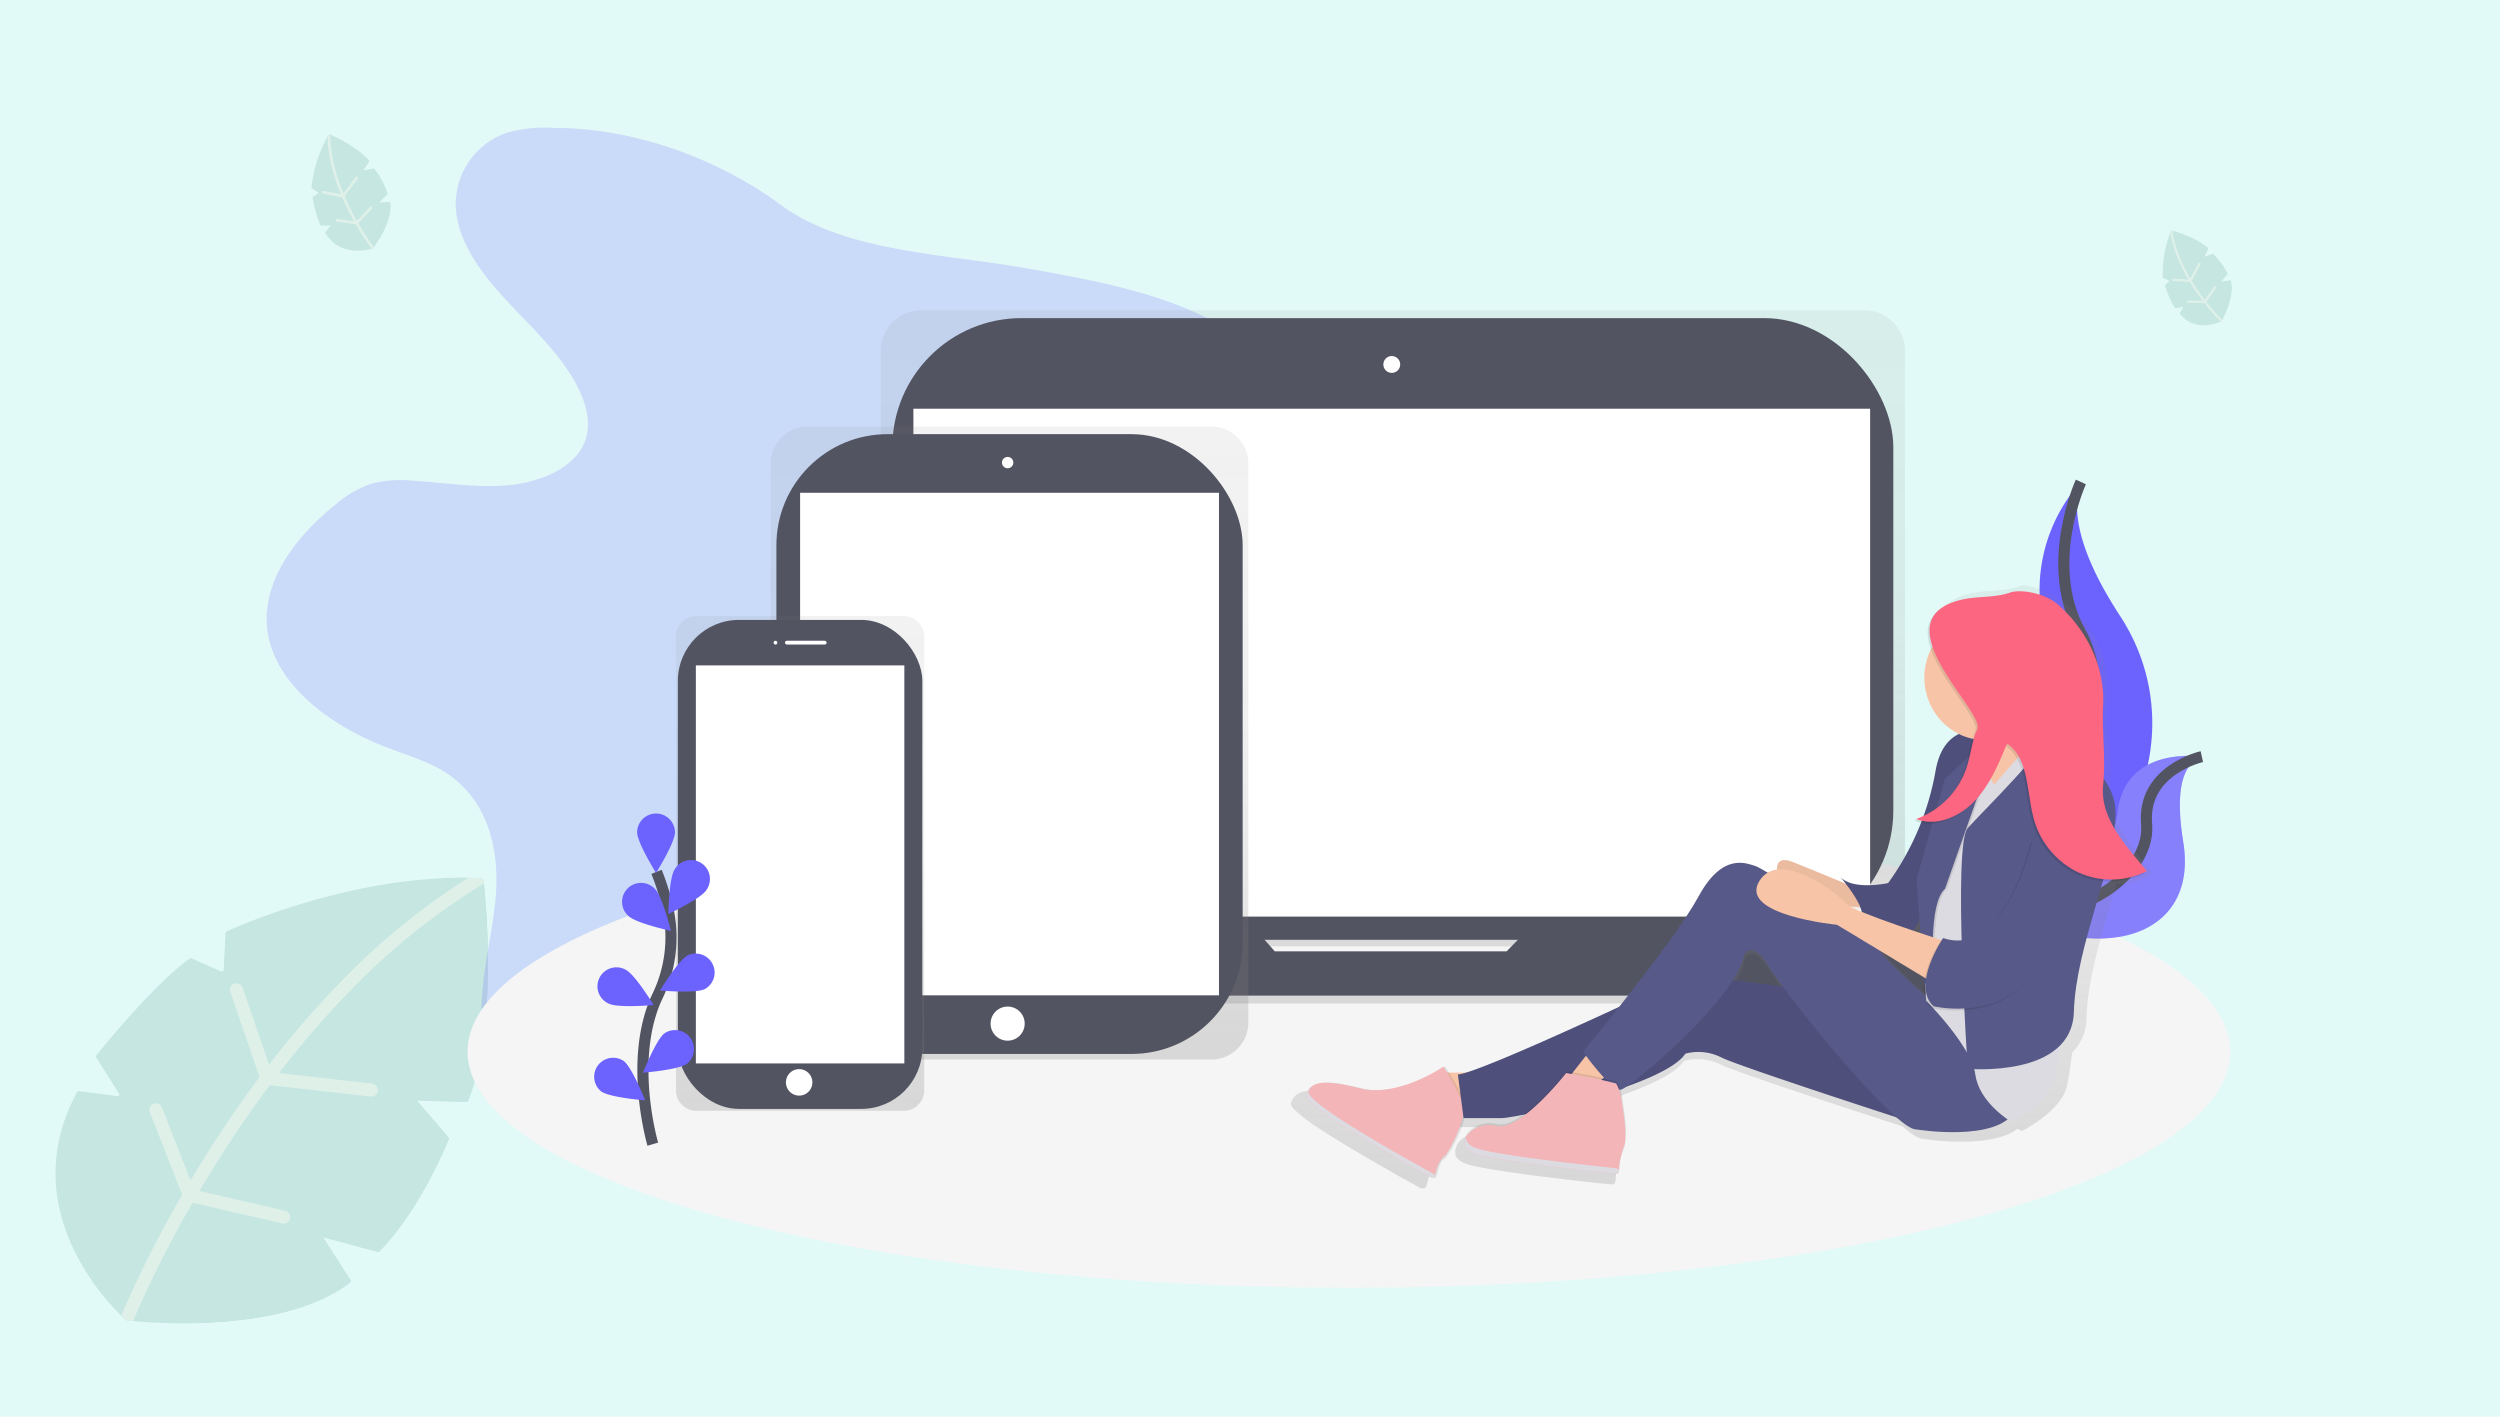 <?xml version="1.0" encoding="UTF-8"?> <svg xmlns="http://www.w3.org/2000/svg" xmlns:xlink="http://www.w3.org/1999/xlink" width="450" height="255" viewBox="0 0 450 255"><defs><linearGradient id="linear-gradient" x1="0.5" y1="1" x2="0.5" gradientUnits="objectBoundingBox"><stop offset="0" stop-color="gray" stop-opacity="0.251"></stop><stop offset="0.54" stop-color="gray" stop-opacity="0.122"></stop><stop offset="1" stop-color="gray" stop-opacity="0.102"></stop></linearGradient><linearGradient id="linear-gradient-3" x1="0.5" y1="1" x2="0.5" y2="0" xlink:href="#linear-gradient"></linearGradient><linearGradient id="linear-gradient-4" x1="0.5" y1="1" x2="0.5" y2="0" xlink:href="#linear-gradient"></linearGradient></defs><g id="Responsive_Web_Designs" data-name="Responsive Web Designs" transform="translate(-29 -2196)"><g id="Group_5025" data-name="Group 5025" transform="translate(-1571 17)"><rect id="Rectangle_699" data-name="Rectangle 699" width="450" height="255" transform="translate(1600 2179)" fill="#e2faf7"></rect><g id="Group_5024" data-name="Group 5024" transform="translate(523 1271)" opacity="0.508"><path id="Path_15748" data-name="Path 15748" d="M81.479,40.322l-8.924-.191,5.668,6.6a.311.311,0,0,1,.054.32c-.624,1.548-5.369,12.961-12.47,20.195a.315.315,0,0,1-.3.083l-9.855-2.583,4.941,7.681a.314.314,0,0,1-.07.417C49.137,81.681,26.9,80.293,21.461,79.8c-.787-.072-1.221-.124-1.221-.124s-.343-.3-.917-.858C15.381,74.96.571,58.512,11.384,38.59a.315.315,0,0,1,.314-.163c.955.113,4.914.588,6.907.912a.313.313,0,0,0,.315-.475l-4.087-6.547a.311.311,0,0,1,.021-.361C16.113,30.4,25.639,18.712,31.691,14.544a.312.312,0,0,1,.3-.027l5.337,2.364a.314.314,0,0,0,.44-.271L38.1,9.953a.312.312,0,0,1,.181-.269c2.053-.946,22.184-9.956,43.48-9.67q1.072.012,2.147.06A.7.7,0,0,1,84.569.7c.011.1.022.208.034.33.493,4.646,2.354,25.752-2.824,39.1a.315.315,0,0,1-.3.2Z" transform="translate(1079.496 1065.994)" fill="#a8d1cc"></path><g id="leaf_2_" data-name="leaf (2)" transform="translate(1079.5 1066)"><g id="Group_4129" data-name="Group 4129" transform="translate(19.319 0.001)"><path id="Path_15381" data-name="Path 15381" d="M160.86,409.523l4.9,7.883a.314.314,0,0,1-.072.413c-7.23,5.618-18.843,7.107-27.747,7.319,9.054.211,23.948-.606,32.588-7.317a.313.313,0,0,0,.07-.417l-4.941-7.68-4.481-.677a.313.313,0,0,0-.313.475Z" transform="translate(-129.329 -344.988)" fill="#a8d1cc"></path><path id="Path_15382" data-name="Path 15382" d="M360.577,256.745l5.224,6.078a.311.311,0,0,1,.053.32c-.6,1.487-5,12.066-11.631,19.308l3.7.97a.315.315,0,0,0,.3-.083c7.1-7.233,11.846-18.647,12.47-20.195a.311.311,0,0,0-.054-.32l-5.668-6.6h-4.162A.313.313,0,0,0,360.577,256.745Z" transform="translate(-311.745 -216.103)" fill="#a8d1cc"></path><path id="Path_15383" data-name="Path 15383" d="M458.279.693a.7.7,0,0,0-.663-.623c-1.876-.082-3.747-.086-5.6-.027.253.008.505.016.758.027a.7.7,0,0,1,.664.622c.427,3.876,2.533,25.843-2.831,39.528l4.585.1a.314.314,0,0,0,.3-.2c5.313-13.692,3.216-35.559,2.79-39.426Z" transform="translate(-393.033 -0.003)" fill="#a8d1cc"></path><path id="Path_15384" data-name="Path 15384" d="M128.092,37.082l-16.721-1.888A167.257,167.257,0,0,1,124.05,20.53a121.389,121.389,0,0,1,24.2-19.467c-.013-.122-.023-.232-.034-.33a.7.7,0,0,0-.663-.623q-1.074-.047-2.147-.06a125.391,125.391,0,0,0-23.062,18.861A169.524,169.524,0,0,0,109.577,33.67l-4.749-13.848a1.175,1.175,0,0,0-2.224.761l5.261,15.341q-3.78,5.046-7.374,10.526c-1.815,2.771-3.495,5.476-5.037,8.069L90.3,41.377a1.175,1.175,0,0,0-2.189.857L93.941,57.1a201.251,201.251,0,0,0-10.97,21.753c.574.562.917.858.917.858s.434.052,1.221.124a196.908,196.908,0,0,1,10.717-21.3l16.129,3.727a1.174,1.174,0,1,0,.53-2.288L97.064,56.412c1.644-2.787,3.452-5.714,5.422-8.718q3.521-5.371,7.232-10.322l18.11,2.044a1.175,1.175,0,1,0,.264-2.334Z" transform="translate(-82.971 -0.043)" fill="#dce5dc"></path></g></g><g id="leaf_2_2" data-name="leaf (2)" transform="translate(1459.761 969.457) rotate(-68)"><path id="Path_15379" data-name="Path 15379" d="M20.992,7.353l-1.628-.035,1.034,1.2a.057.057,0,0,1,.01.058,12.744,12.744,0,0,1-2.274,3.683.057.057,0,0,1-.056.015l-1.8-.471.9,1.4a.057.057,0,0,1-.013.076c-2.376,1.846-7.346,1.247-7.346,1.247S5.948,11.2,8.208,7.037a.057.057,0,0,1,.057-.03c.174.021.9.107,1.26.166a.057.057,0,0,0,.058-.087L8.837,5.893a.057.057,0,0,1,0-.066,21.331,21.331,0,0,1,3.071-3.176.057.057,0,0,1,.055,0l.973.431a.057.057,0,0,0,.08-.049l.059-1.214a.057.057,0,0,1,.033-.049A20.166,20.166,0,0,1,21.435.013a.127.127,0,0,1,.121.113c.078.7.46,4.694-.509,7.191a.057.057,0,0,1-.055.036Z" transform="translate(0 0)" fill="#e8f3e8"></path><path id="Path_15380" data-name="Path 15380" d="M21,7.36l-1.628-.035,1.034,1.2a.057.057,0,0,1,.01.058,12.75,12.75,0,0,1-2.274,3.683.057.057,0,0,1-.056.015l-1.8-.471.9,1.4a.057.057,0,0,1-.013.076C15.1,14.9,11.042,14.65,10.05,14.56c-.144-.013-.223-.023-.223-.023s-.063-.054-.167-.157c-.719-.7-3.42-3.7-1.448-7.337a.057.057,0,0,1,.057-.03c.174.021.9.107,1.26.166a.057.057,0,0,0,.058-.087L8.841,5.9a.057.057,0,0,1,0-.066,21.336,21.336,0,0,1,3.071-3.176.057.057,0,0,1,.055,0l.973.431a.057.057,0,0,0,.08-.049l.059-1.214a.057.057,0,0,1,.033-.049A20.461,20.461,0,0,1,21.048.008q.2,0,.392.011a.127.127,0,0,1,.121.114c0,.018,0,.038.006.06.09.847.429,4.7-.515,7.13A.057.057,0,0,1,21,7.36Z" transform="translate(-0.004 -0.007)" fill="#a8d1cc"></path><g id="Group_4129-2" data-name="Group 4129" transform="translate(9.656 0)"><path id="Path_15381-2" data-name="Path 15381" d="M142.118,409.131l.893,1.438a.057.057,0,0,1-.013.075,9.047,9.047,0,0,1-5.061,1.335c1.651.038,4.368-.111,5.944-1.334a.057.057,0,0,0,.013-.076l-.9-1.4-.817-.123A.057.057,0,0,0,142.118,409.131Z" transform="translate(-136.367 -397.361)" fill="#a8d1cc"></path><path id="Path_15382-2" data-name="Path 15382" d="M355.382,256.322l.953,1.109a.057.057,0,0,1,.01.058,13.124,13.124,0,0,1-2.121,3.522l.675.177a.057.057,0,0,0,.056-.015,12.744,12.744,0,0,0,2.274-3.683.057.057,0,0,0-.01-.058l-1.034-1.2h-.759A.057.057,0,0,0,355.382,256.322Z" transform="translate(-346.476 -248.91)" fill="#a8d1cc"></path><path id="Path_15383-2" data-name="Path 15383" d="M452,.129a.128.128,0,0,0-.121-.114c-.342-.015-.683-.016-1.022,0l.138,0a.127.127,0,0,1,.121.113c.078.707.462,4.713-.516,7.209l.836.018a.057.057,0,0,0,.055-.036c.969-2.5.587-6.485.509-7.191Z" transform="translate(-440.104 -0.003)" fill="#a8d1cc"></path><path id="Path_15384-2" data-name="Path 15384" d="M91.2,6.8l-3.05-.344a30.506,30.506,0,0,1,2.313-2.675A22.14,22.14,0,0,1,94.877.235c0-.022,0-.042-.006-.06A.127.127,0,0,0,94.75.061q-.2-.009-.392-.011a22.87,22.87,0,0,0-4.206,3.44,30.919,30.919,0,0,0-2.329,2.692l-.866-2.526a.214.214,0,0,0-.406.139l.959,2.8q-.689.92-1.345,1.92c-.331.505-.637,1-.919,1.472l-.94-2.4a.214.214,0,0,0-.4.156l1.063,2.712a36.7,36.7,0,0,0-2,3.967c.1.1.167.157.167.157s.079.009.223.023a35.914,35.914,0,0,1,1.955-3.885l2.942.68a.214.214,0,1,0,.1-.417l-2.813-.65c.3-.508.63-1.042.989-1.59q.642-.98,1.319-1.883l3.3.373A.214.214,0,1,0,91.2,6.8Z" transform="translate(-82.971 -0.049)" fill="#dce5dc"></path></g></g><g id="leaf_2_3" data-name="leaf (2)" transform="translate(1124.195 953) rotate(-60)"><path id="Path_15379-2" data-name="Path 15379" d="M23.42,8.676,21.5,8.635l1.22,1.419a.067.067,0,0,1,.012.069,15.037,15.037,0,0,1-2.683,4.346.068.068,0,0,1-.066.018l-2.121-.556,1.063,1.653a.067.067,0,0,1-.015.09c-2.8,2.178-8.668,1.471-8.668,1.471S5.669,13.215,8.335,8.3A.068.068,0,0,1,8.4,8.269c.205.024,1.058.127,1.487.2a.067.067,0,0,0,.068-.1L9.077,6.954a.067.067,0,0,1,0-.078,25.169,25.169,0,0,1,3.623-3.747.067.067,0,0,1,.065-.006l1.149.509a.067.067,0,0,0,.095-.058l.07-1.433a.067.067,0,0,1,.039-.058A23.794,23.794,0,0,1,23.942.015a.15.15,0,0,1,.142.134c.092.832.543,5.538-.6,8.485a.068.068,0,0,1-.065.043Z" transform="translate(0 0)" fill="#e8f3e8"></path><path id="Path_15380-2" data-name="Path 15380" d="M23.424,8.683,21.5,8.642l1.22,1.419a.067.067,0,0,1,.012.069,15.045,15.045,0,0,1-2.684,4.346.068.068,0,0,1-.066.018l-2.121-.556,1.063,1.653a.067.067,0,0,1-.015.09c-2.449,1.9-7.235,1.6-8.405,1.5-.169-.016-.263-.027-.263-.027s-.074-.064-.2-.185C9.2,16.137,6.013,12.6,8.34,8.31a.068.068,0,0,1,.067-.035c.206.024,1.058.127,1.486.2a.067.067,0,0,0,.068-.1L9.082,6.961a.067.067,0,0,1,0-.078A25.175,25.175,0,0,1,12.71,3.136a.067.067,0,0,1,.065-.006l1.149.509a.067.067,0,0,0,.095-.058l.07-1.433a.067.067,0,0,1,.039-.058A24.142,24.142,0,0,1,23.484.009q.231,0,.462.013a.15.15,0,0,1,.143.134c0,.021,0,.045.007.071.106,1,.507,5.542-.608,8.413a.068.068,0,0,1-.065.043Z" transform="translate(-0.004 -0.007)" fill="#a8d1cc"></path><g id="Group_4129-3" data-name="Group 4129" transform="translate(10.044 0)"><path id="Path_15381-3" data-name="Path 15381" d="M142.87,409.147l1.054,1.7a.067.067,0,0,1-.016.089c-1.556,1.209-4.055,1.529-5.971,1.575,1.948.045,5.154-.13,7.013-1.575a.067.067,0,0,0,.015-.09L143.9,409.19l-.964-.146a.067.067,0,0,0-.067.1Z" transform="translate(-136.085 -395.259)" fill="#a8d1cc"></path><path id="Path_15382-3" data-name="Path 15382" d="M355.59,256.339l1.124,1.308a.067.067,0,0,1,.012.069,15.486,15.486,0,0,1-2.5,4.155l.8.209a.068.068,0,0,0,.066-.018,15.036,15.036,0,0,0,2.683-4.346.067.067,0,0,0-.012-.069l-1.22-1.419h-.9A.067.067,0,0,0,355.59,256.339Z" transform="translate(-345.082 -247.593)" fill="#a8d1cc"></path><path id="Path_15383-3" data-name="Path 15383" d="M452.256.152a.15.15,0,0,0-.143-.134c-.4-.018-.806-.019-1.206-.006l.163.006a.15.15,0,0,1,.143.134c.092.834.545,5.561-.609,8.506l.987.021a.067.067,0,0,0,.065-.043c1.143-2.946.692-7.652.6-8.485Z" transform="translate(-438.215 -0.003)" fill="#a8d1cc"></path><path id="Path_15384-3" data-name="Path 15384" d="M92.681,8.019l-3.6-.406a35.993,35.993,0,0,1,2.729-3.156A26.123,26.123,0,0,1,97.019.268c0-.026-.005-.05-.007-.071a.15.15,0,0,0-.143-.134q-.231-.01-.462-.013a26.984,26.984,0,0,0-4.963,4.059A36.479,36.479,0,0,0,88.7,7.285L87.675,4.3a.253.253,0,0,0-.479.164l1.132,3.3q-.813,1.086-1.587,2.265c-.391.6-.752,1.178-1.084,1.737L84.548,8.944a.253.253,0,0,0-.471.184l1.255,3.2a43.311,43.311,0,0,0-2.361,4.681c.123.121.2.185.2.185s.093.011.263.027a42.373,42.373,0,0,1,2.306-4.584l3.471.8a.253.253,0,1,0,.114-.492L86,12.179c.354-.6.743-1.23,1.167-1.876q.758-1.156,1.556-2.221l3.9.44a.253.253,0,1,0,.057-.5Z" transform="translate(-82.971 -0.048)" fill="#dce5dc"></path></g></g></g></g><g id="undraw_web_devices_ad58" transform="translate(77.001 2219)"><path id="Path_19143" data-name="Path 19143" d="M133.652,144.024a25.474,25.474,0,0,0-8.147.792,13.568,13.568,0,0,0-9.263,15.308c1.081,6.1,5.53,11.409,10.146,16.263s9.617,9.655,12.149,15.458c1.262,2.9,1.853,6.141.57,9.034-1.979,4.459-7.946,6.95-13.674,7.468s-11.48-.491-17.229-.829a21.658,21.658,0,0,0-7.164.495,18.96,18.96,0,0,0-6.482,3.671C87.1,217.613,81.136,225.7,82.1,234.2c1.092,9.631,10.829,17.242,21.493,21.326,3.531,1.365,7.267,2.45,10.375,4.381,8.188,5.094,10.027,14.646,9.211,23.076s-3.592,16.871-2.047,25.226c1.818,9.72,9.866,18.5,20.722,22.6,9.672,3.654,21.777,3.412,30.364-1.743a36.742,36.742,0,0,0,10.105-9.631,77.7,77.7,0,0,0,10.047-17.4c1.2-2.9,2.323-6.011,5.117-8.024a17.585,17.585,0,0,1,6.1-2.47c6.591-1.624,13.534-2.067,20.187-3.514s13.346-4.152,16.963-8.962c5.117-6.823,2.729-15.564,2.753-23.588.041-18.307,13.343-34.693,18.252-52.539,1.6-5.831,2.2-12.282-1.382-17.485-2.433-3.531-6.537-6.08-10.849-8.048-9.488-4.329-20.272-6.257-30.879-8.133C203.9,166.667,186,166.329,174.571,157.9,163.606,149.8,148.6,144.024,133.652,144.024Z" transform="translate(-82 -144)" fill="#6c63ff" opacity="0.2"></path><ellipse id="Ellipse_917" data-name="Ellipse 917" cx="158.642" cy="42.482" rx="158.642" ry="42.482" transform="translate(36.163 123.829)" fill="#f5f5f5"></ellipse><path id="Path_19144" data-name="Path 19144" d="M1006.054,330.86a29.188,29.188,0,0,0-5.322,30.364c6.9,18.14-11.832,48.306-11.832,48.306s.2-.031.573-.1c25.106-4.435,37.583-33.148,23.622-54.481C1007.906,347.024,1003.645,337.731,1006.054,330.86Z" transform="translate(-679.499 -267.11)" fill="#6c63ff"></path><path id="Path_19145" data-name="Path 19145" d="M1006.054,330.86s-6.9,14.984,0,27.208,1.184,46.531-17.154,51.461" transform="translate(-679.499 -267.11)" fill="none" stroke="#535461" stroke-miterlimit="10" stroke-width="2"></path><path id="Path_19146" data-name="Path 19146" d="M1021.812,475.5s-13.95-2.221-15.219,10.279-26.822,14.233-26.822,14.233l.478.317c21.1,13.848,41.281,8.823,38.21-9.553C1017.343,483.922,1017.435,477.054,1021.812,475.5Z" transform="translate(-673.483 -362.3)" fill="#6c63ff"></path><path id="Path_19147" data-name="Path 19147" d="M1021.812,475.5s-13.95-2.221-15.219,10.279-26.822,14.233-26.822,14.233l.478.317c21.1,13.848,41.281,8.823,38.21-9.553C1017.343,483.922,1017.435,477.054,1021.812,475.5Z" transform="translate(-673.483 -362.3)" fill="#f5f5f5" opacity="0.2"></path><path id="Path_19148" data-name="Path 19148" d="M1021.812,475.79s-10.829,2.388-9.938,12.221-16.079,21.647-32.1,12.282" transform="translate(-673.483 -362.595)" fill="none" stroke="#535461" stroke-miterlimit="10" stroke-width="2"></path><path id="Path_19149" data-name="Path 19149" d="M565.415,350.695H543.5a7.308,7.308,0,0,0,.764-3.265V247.618a7.338,7.338,0,0,0-7.338-7.338H367.25a7.338,7.338,0,0,0-7.342,7.338v99.814a7.308,7.308,0,0,0,.764,3.265H337.981a1.941,1.941,0,0,0-1.941,1.941v1.566A10.856,10.856,0,0,0,346.9,365.051H556.5a10.856,10.856,0,0,0,10.856-10.856v-1.566A1.941,1.941,0,0,0,565.415,350.695ZM430.352,356.9l-1.87-2.132h46.644l-2.081,2.136Z" transform="translate(-249.371 -207.433)" fill="url(#linear-gradient)"></path><rect id="Rectangle_692" data-name="Rectangle 692" width="180.176" height="111.899" rx="23.26" transform="translate(112.621 34.26)" fill="#535461"></rect><rect id="Rectangle_693" data-name="Rectangle 693" width="172.21" height="91.415" transform="translate(116.411 50.571)" fill="#fff"></rect><circle id="Ellipse_918" data-name="Ellipse 918" cx="1.518" cy="1.518" r="1.518" transform="translate(201 41.086)" fill="#fff"></circle><path id="Path_19150" data-name="Path 19150" d="M483.546,560.73l-5.919,6.069H435.9l-5.346-6.069h-84.93a1.9,1.9,0,0,0-1.9,1.9v1.528a10.61,10.61,0,0,0,10.61,10.61H559.193a10.61,10.61,0,0,0,10.61-10.61v-1.528a1.9,1.9,0,0,0-1.9-1.9Z" transform="translate(-254.438 -418.556)" fill="#535461"></path><path id="Path_19151" data-name="Path 19151" d="M427.257,301.65H354.613a6.656,6.656,0,0,0-6.663,6.646V408.939a6.656,6.656,0,0,0,6.663,6.646h72.644a6.656,6.656,0,0,0,6.663-6.646V308.3a6.656,6.656,0,0,0-6.663-6.646Z" transform="translate(-257.218 -247.865)" fill="url(#linear-gradient)"></path><rect id="Rectangle_694" data-name="Rectangle 694" width="83.926" height="111.561" rx="20" transform="translate(91.752 55.149)" fill="#535461"></rect><rect id="Rectangle_695" data-name="Rectangle 695" width="75.397" height="90.456" transform="translate(96.017 65.701)" fill="#fff"></rect><circle id="Ellipse_919" data-name="Ellipse 919" cx="1.023" cy="1.023" r="1.023" transform="translate(132.351 59.243)" fill="#fff"></circle><circle id="Ellipse_920" data-name="Ellipse 920" cx="3.07" cy="3.07" r="3.07" transform="translate(130.304 158.181)" fill="#fff"></circle><path id="Path_19152" data-name="Path 19152" d="M338.944,401.65h-37.3a3.688,3.688,0,0,0-3.695,3.681v81.682a3.688,3.688,0,0,0,3.695,3.681h37.3a3.688,3.688,0,0,0,3.695-3.681V405.331a3.688,3.688,0,0,0-3.695-3.681Z" transform="translate(-224.276 -313.749)" fill="url(#linear-gradient-3)"></path><rect id="Rectangle_696" data-name="Rectangle 696" width="44.01" height="88.02" rx="11" transform="translate(74.011 88.583)" fill="#535461"></rect><rect id="Rectangle_697" data-name="Rectangle 697" width="37.528" height="71.645" transform="translate(77.253 96.771)" fill="#fff"></rect><circle id="Ellipse_921" data-name="Ellipse 921" cx="0.341" cy="0.341" r="0.341" transform="translate(91.24 92.336)" fill="#fff"></circle><rect id="Rectangle_698" data-name="Rectangle 698" width="7.506" height="0.682" rx="0.341" transform="translate(93.287 92.336)" fill="#fff"></rect><circle id="Ellipse_922" data-name="Ellipse 922" cx="2.388" cy="2.388" r="2.388" transform="translate(93.458 169.439)" fill="#fff"></circle><path id="Path_19153" data-name="Path 19153" d="M282.291,585.589s-4.524-15.352.85-26.659a24.253,24.253,0,0,0,1.972-15.219,40.792,40.792,0,0,0-2.153-7.141" transform="translate(-212.787 -402.639)" fill="none" stroke="#535461" stroke-miterlimit="10" stroke-width="2"></path><path id="Path_19154" data-name="Path 19154" d="M284.273,509.042c0,1.883-3.412,7.338-3.412,7.338s-3.412-5.459-3.412-7.338a3.412,3.412,0,0,1,6.823,0Z" transform="translate(-210.77 -382.255)" fill="#6c63ff"></path><path id="Path_19155" data-name="Path 19155" d="M300.771,535.773c-1.023,1.58-6.851,4.309-6.851,4.309s.106-6.434,1.129-8.014a3.412,3.412,0,1,1,5.721,3.705Z" transform="translate(-221.621 -398.56)" fill="#6c63ff"></path><path id="Path_19156" data-name="Path 19156" d="M297.619,586.067c-1.682.846-8.089.263-8.089.263s3.34-5.5,5.018-6.346a3.412,3.412,0,0,1,3.071,6.086Z" transform="translate(-218.729 -431.042)" fill="#6c63ff"></path><path id="Path_19157" data-name="Path 19157" d="M288.489,626.1c-1.515,1.119-7.929,1.624-7.929,1.624s2.361-5.984,3.876-7.1a3.412,3.412,0,0,1,4.053,5.479Z" transform="translate(-212.819 -457.637)" fill="#6c63ff"></path><path id="Path_19158" data-name="Path 19158" d="M270.685,548.372c1.365,1.31,7.639,2.671,7.639,2.671s-1.539-6.247-2.89-7.557a3.412,3.412,0,1,0-4.749,4.889Z" transform="translate(-205.554 -406.485)" fill="#6c63ff"></path><path id="Path_19159" data-name="Path 19159" d="M258.575,593.5c1.682.846,8.089.263,8.089.263s-3.34-5.5-5.019-6.346a3.412,3.412,0,1,0-3.07,6.086Z" transform="translate(-197.012 -435.856)" fill="#6c63ff"></path><path id="Path_19160" data-name="Path 19160" d="M256.032,640.7c1.515,1.119,7.929,1.624,7.929,1.624s-2.361-5.984-3.876-7.1a3.412,3.412,0,0,0-4.053,5.479Z" transform="translate(-195.834 -467.256)" fill="#6c63ff"></path><path id="Path_19161" data-name="Path 19161" d="M777.453,437.225c-3.777-4.582-8.352-9.846-7.71-15.943.519-4.937-.723-9.5-.478-14.455.341-7.038-1.071-12.548-6.141-17.058-2.961-2.637-7.912-4.708-9.385-4.179-2.92,1.044-6.107.645-9.112,1.365a9.051,9.051,0,0,0-4.742,2.388c-1.894,1.706-1.924,4.094-1.061,6.636A11.207,11.207,0,0,0,744.36,411.7c-2.105.88-3.923,2.907-4.633,7.021a48,48,0,0,1-2.228,8.294,13.476,13.476,0,0,1-1.365.549c.1.041.208.068.31.106-.222.085-.44.171-.682.246a7.23,7.23,0,0,0,1.245.362,47.5,47.5,0,0,1-6.141,11.166s-6.363,1.406-8.836-1.054c0,0,.4.471.948,1.177-2.419-1-6.39-2.641-9.785-3.988-2.463-.979-3.094,0-3.07,1.365a4.546,4.546,0,0,0-1.706.573,16.618,16.618,0,0,0-2.282-1.228c-1.412-.341-6.008-2.811-10.6,5.619-2.675,4.9-9.532,13.851-14.8,20.47-10.252,4.715-23.6,10.685-28.559,12.186h-3.18c-.416-.682-.706-1.112-.706-1.112l-.246.164-.106-.164s-6.243,4.323-12.582,4.357a11.943,11.943,0,0,1-2.675-.341,25.747,25.747,0,0,0-6.434-1.023c-1.737-.031-2.729.382-3.33,1.16h0a3.048,3.048,0,0,0-.222.321h0a3.755,3.755,0,0,0-.184.341h0c-.055.123-.109.252-.157.386a.792.792,0,0,0,.2.665,3.538,3.538,0,0,0,.276.341l.177.191a28.187,28.187,0,0,0,4.06,3.142c.522.341,1.075.716,1.651,1.088l1.1.682.979.611.392.242.437.266.781.474.464.28.877.522.71.42c1.856,1.1,3.705,2.156,5.373,3.1l1.167.7.113.061.75.42,1.3.72.891.491.416.229.447.246.089.048.778.423a1.126,1.126,0,0,0,.908-.246c.225-.955.774-3,1.365-3.159s3.145-4.623,3.865-7.611h6.9a30.411,30.411,0,0,0,4.039-.621c-1.781,1.269-3.545,2.067-4.916,1.726-2.9-.72-5.646,1.047-5.923,2.791a.45.45,0,0,1-.034.109c-.01.038-.017.072-.024.106s-.02.085-.027.13a.587.587,0,0,0,0,.109v.471a.689.689,0,0,0,.034.14c.014.048,0,.061.024.089a1.7,1.7,0,0,0,.075.181l.017.044a1.832,1.832,0,0,0,.13.215l.055.072a1.441,1.441,0,0,0,.113.14l.078.078c.041.041.085.082.13.123l.1.078.154.113.113.075.184.109.123.065.232.109.116.051c.123.051.252.1.392.143.222.072.484.147.781.222l.3.072.433.1.229.051q.444.1.942.191l.461.085.375.068.863.15c.539.092,1.1.184,1.706.273l1.488.225,1.938.276.43.058.682.1,1,.133.682.089h0l1.771.225.553.068,1.116.137c1.467.177,2.886.341,4.193.488l1.511.171.764.085.341.034.914.1.508.055.628.065.884.092h.1l.566.058h0a.515.515,0,0,0,.57-.5h0v-.058a.5.5,0,0,0,.082-.266,11.6,11.6,0,0,1,.317-2.5c.038-.14.082-.283.13-.426l.055-.164c.061-.174.123-.341.195-.529a3.8,3.8,0,0,0,.133-.389.48.48,0,0,1,.038-.126c.014-.044.034-.14.048-.212.71-2.426-.147-6.95-.392-8.727a9.471,9.471,0,0,0-.389-1.672.688.688,0,0,0,.133,0,4.025,4.025,0,0,0,1.023-.556c5.213-1.859,9.607-3.985,11-6.114a9.521,9.521,0,0,1,6.714.7c2.7,1.341,23.114,8,32.619,11.081,1.706,1.47,3.043,2.33,3.784,2.265,0,0,12.1,1.958,16.966-1.863.433.3.706.461.706.461s7.069-3.511,8.13-8.079c.341-1.481.652-3.664.969-6.08a8.839,8.839,0,0,0,2.565-6.213c.222-7.669,3.193-16.43,5.4-24.223,2.675.212,3.708-.293,6.161-1.5l-.109-.14C777.146,437.368,777.3,437.3,777.453,437.225Zm-40.527,11.487-1.365-.454a11.255,11.255,0,0,0,1.177-1.958Zm-7.6,3.227,8.188,4.913.072,1a7.167,7.167,0,0,0,.068,2.286c-3.61-3.207-7.833-7.1-8.331-8.2Zm-3.343-7.164c-.894-.368-1.634-.7-2.143-.979.682.048,1.331.089,1.9.119a4.244,4.244,0,0,1,.246.86Zm-21.93,8.007s1.412-3.159,4.6,2.108c.495.819,1.406,2.122,2.61,3.736l-9.266-1.238a13.3,13.3,0,0,0,2.061-4.6Z" transform="translate(-437.995 -303.113)" fill="url(#linear-gradient-4)"></path><path id="Path_19162" data-name="Path 19162" d="M893.382,535.536s-6.482-2.729-11.6-4.776-2.047,4.776-2.047,4.776,8.529,2.388,8.529,2.729,7.164.682,7.164.682Z" transform="translate(-606.976 -398.559)" fill="#f7c4a7"></path><path id="Path_19163" data-name="Path 19163" d="M893.382,535.536s-6.482-2.729-11.6-4.776-2.047,4.776-2.047,4.776,8.529,2.388,8.529,2.729,7.164.682,7.164.682Z" transform="translate(-606.976 -398.559)" opacity="0.05"></path><path id="Path_19164" data-name="Path 19164" d="M943.2,463.451s-11.6-6.141-13.647,5.8a48.75,48.75,0,0,1-8.529,20.129s-6.141,1.365-8.529-1.023c0,0,5.8,6.823,3.07,7.506,0,0,6.141,4.435,8.87,3.07s4.776-10.576,5.8-12.964S935.017,462.769,943.2,463.451Z" transform="translate(-629.164 -353.426)" fill="#575988"></path><path id="Path_19165" data-name="Path 19165" d="M943.2,463.451s-11.6-6.141-13.647,5.8a48.75,48.75,0,0,1-8.529,20.129s-6.141,1.365-8.529-1.023c0,0,5.8,6.823,3.07,7.506,0,0,6.141,4.435,8.87,3.07s4.776-10.576,5.8-12.964S935.017,462.769,943.2,463.451Z" transform="translate(-629.164 -353.426)" opacity="0.1"></path><path id="Path_19166" data-name="Path 19166" d="M983.5,437.279s7.165,8.188,7.506,15.011,8.188-7.164,8.87-7.506-6.823-11.941-7.506-15.694S983.5,437.279,983.5,437.279Z" transform="translate(-675.941 -331.347)" fill="#f7c4a7"></path><path id="Path_19167" data-name="Path 19167" d="M907.271,320.75l-4.521,4.094,2.132,8.614,5.8-5.459L910,322.541Z" transform="translate(-594.764 -211.322)" fill="#f7c4a7"></path><path id="Path_19168" data-name="Path 19168" d="M624.347,498.5H616.5l3.07,7.506,7.506-2.047Z" transform="translate(-406.173 -328.43)" fill="#f7c4a7"></path><path id="Path_19169" data-name="Path 19169" d="M656.068,639.33s-8.127,5.66-15.069,3.9-8.829-1.1-9.638,1.17c-.747,2.091,19.392,13.152,22.6,14.9a.369.369,0,0,0,.536-.239c.218-.928.747-2.917,1.314-3.07.737-.2,4.094-6.482,3.91-8.952S656.068,639.33,656.068,639.33Z" transform="translate(-443.926 -470.341)" opacity="0.1"></path><path id="Path_19170" data-name="Path 19170" d="M655.068,639.33s-8.127,5.66-15.069,3.9-8.829-1.1-9.638,1.17c-.747,2.091,19.392,13.152,22.6,14.9a.369.369,0,0,0,.536-.239c.218-.928.747-2.917,1.314-3.07.737-.2,4.094-6.482,3.91-8.952S655.068,639.33,655.068,639.33Z" transform="translate(-443.267 -470.341)" fill="#f3b5b7"></path><path id="Path_19171" data-name="Path 19171" d="M774.98,593.57l-22.858-3.07s-37.187,17.741-41.622,18.082l1.023,7.847h6.823c2.729,0,29.34-5.8,33.093-11.6a9.137,9.137,0,0,1,6.482.682c3.412,1.706,36.163,12.282,36.163,12.282Z" transform="translate(-496.079 -438.17)" fill="#575988"></path><path id="Path_19172" data-name="Path 19172" d="M774.98,593.57l-22.858-3.07s-37.187,17.741-41.622,18.082l1.023,7.847h6.823c2.729,0,29.34-5.8,33.093-11.6a9.137,9.137,0,0,1,6.482.682c3.412,1.706,36.163,12.282,36.163,12.282Z" transform="translate(-496.079 -438.17)" opacity="0.1"></path><path id="Path_19173" data-name="Path 19173" d="M691.253,486.5l-3.753,4.776,3.753,2.047,5.459-4.094Z" transform="translate(-452.95 -320.523)" fill="#f7c4a7"></path><path id="Path_19174" data-name="Path 19174" d="M843.027,560.006s-12.282-10.515-13.131-12.422-20.985-14.871-22.35-15.212-5.8-2.729-10.235,5.459S776.5,565.805,776.5,565.805s5.117,7.164,6.823,6.823,20.811-16.376,22.176-24.223c0,0,1.365-3.07,4.435,2.047s22.858,29.681,26.611,29.34c0,0,14.67,2.388,17.741-3.412S843.027,560.006,843.027,560.006Z" transform="translate(-539.562 -399.488)" fill="#575988"></path><path id="Path_19175" data-name="Path 19175" d="M967.953,467.012s-4.265,1.876-4.606,9.723-7.847,21.152-7.847,21.152l.682,15.694s8.188,8.188,8.87,13.305,6.482,8.529,6.482,8.529,6.823-3.412,7.847-7.847,1.706-15.352,3.412-19.446.682-29.681.682-29.681l-5.118-8.87-2.729-3.07-7.165,8.188S964.541,469.4,967.953,467.012Z" transform="translate(-657.494 -356.474)" fill="#dddbe2"></path><path id="Path_19176" data-name="Path 19176" d="M956.57,509.365s-1.024-12.282,2.047-15.011l6.141-17.4s2.218-8.358,1.877-9.041-8.018,6.653-8.018,6.653L953.5,492.648l1.365,19.105Z" transform="translate(-656.176 -357.376)" opacity="0.1"></path><path id="Path_19177" data-name="Path 19177" d="M955.571,509.037s-1.024-12.282,2.047-15.011l6.141-17.4s2.388-8.529,2.047-9.211-8.188,6.823-8.188,6.823L952.5,492.32l1.365,19.105Z" transform="translate(-655.517 -357.049)" fill="#575988"></path><path id="Path_19178" data-name="Path 19178" d="M902.269,548.279s-17.058-5.459-18.082-6.823-11.941-10.235-15.694-4.094,13.988,7.847,13.988,7.847l18.082,10.917Z" transform="translate(-599.827 -401.749)" fill="#f7c4a7"></path><path id="Path_19179" data-name="Path 19179" d="M737.537,642.657l-5.049-.907s-8.27,10.593-12.579,9.518-8.273,3.562-3.722,5.049c4.111,1.344,21.865,3.224,25.246,3.572a.5.5,0,0,0,.549-.484,10.864,10.864,0,0,1,.785-3.845c.911-2.235,0-7.035-.252-8.87a8.814,8.814,0,0,0-.993-3.07Z" transform="translate(-498.493 -471.935)" opacity="0.1"></path><path id="Path_19180" data-name="Path 19180" d="M737.3,643.628l-5.049-.908s-8.27,10.593-12.572,9.522-8.273,3.562-3.722,5.049c4.111,1.344,21.865,3.224,25.246,3.572a.5.5,0,0,0,.549-.484,10.863,10.863,0,0,1,.754-3.841c.911-2.235,0-7.035-.252-8.87a8.815,8.815,0,0,0-.993-3.071Z" transform="translate(-498.345 -472.574)" fill="#f3b5b7"></path><ellipse id="Ellipse_923" data-name="Ellipse 923" cx="10.871" cy="11.246" rx="10.871" ry="11.246" transform="translate(299.132 87.716)" opacity="0.1"></ellipse><ellipse id="Ellipse_924" data-name="Ellipse 924" cx="10.871" cy="11.246" rx="10.871" ry="11.246" transform="translate(298.382 87.716)" fill="#f7c4a7"></ellipse><path id="Path_19181" data-name="Path 19181" d="M990.8,465.5s12.964,4.435,12.964,13.647-7.165,23.881-7.506,35.822S977.157,525.2,977.157,525.2s-2.729-40.257,0-43.328S992.169,466.865,990.8,465.5Z" transform="translate(-670.963 -355.816)" fill="#575988"></path><path id="Path_19182" data-name="Path 19182" d="M975.416,504.241s-4.776,21.152-16.035,17.4c0,0-5.8,8.529-1.706,12.282,0,0,9.894,2.388,16.376-4.094s11.258-8.87,12.282-16.717,1.706-18.764-1.706-17.741S975.416,504.241,975.416,504.241Z" transform="translate(-657.963 -375.451)" opacity="0.1"></path><path id="Path_19183" data-name="Path 19183" d="M976.416,503.241s-4.776,21.152-16.035,17.4c0,0-5.8,8.529-1.706,12.282,0,0,9.894,2.388,16.376-4.094s11.258-8.87,12.282-16.717,1.706-18.764-1.706-17.741S976.416,503.241,976.416,503.241Z" transform="translate(-658.622 -374.792)" fill="#575988"></path><path id="Path_19184" data-name="Path 19184" d="M797.446,680a.313.313,0,0,1-.031.1,9.992,9.992,0,0,0-.536,1.8c.082-.266.177-.539.287-.812A4.959,4.959,0,0,0,797.446,680Z" transform="translate(-552.989 -497.136)" fill="#dddbe2"></path><path id="Path_19185" data-name="Path 19185" d="M716.207,678.616c-1.406-.461-2-1.218-2.02-2.016-.58,1.112-.215,2.361,1.771,3.009,4.111,1.344,21.869,3.224,25.246,3.572a.5.5,0,0,0,.549-.488h0a.5.5,0,0,0-.447-.508C737.6,681.789,720.263,679.94,716.207,678.616Z" transform="translate(-498.343 -494.896)" fill="#dddbe2"></path><path id="Path_19186" data-name="Path 19186" d="M630.852,651.033a4.2,4.2,0,0,1,.341-.723,3.326,3.326,0,0,0-.8,1.324c-.747,2.091,19.392,13.152,22.6,14.9a.368.368,0,0,0,.536-.242h0a.368.368,0,0,0-.181-.409C649.8,663.939,630.115,653.1,630.852,651.033Z" transform="translate(-443.287 -477.575)" fill="#dddbe2"></path><path id="Path_19187" data-name="Path 19187" d="M702.425,686.054c-.181.048-.358.29-.525.621l.055-.021c.15-.041.406-.341.716-.785A.663.663,0,0,1,702.425,686.054Z" transform="translate(-490.413 -501.003)" fill="#dddbe2"></path><path id="Path_19188" data-name="Path 19188" d="M962.313,414.538c-.962,2.122-1.163,4.514-1.87,6.738a14.816,14.816,0,0,1-9.133,9.471c3.545,1.412,7.727-.314,10.467-3.18s4.346-6.68,5.885-10.392c3.978,2.675,3.494,8.823,4.831,13.609a15.093,15.093,0,0,0,8.034,9.6,14.387,14.387,0,0,0,12.306-.249c-3.647-4.435-8.84-10.552-8.222-16.475.5-4.8-2.941-8.461-2.705-13.275.341-6.823-2.272-10.29-7.164-14.67-2.859-2.562,1.641-6.175-2.047-5.117-1.45.416-2.978-1.136-4.4-.624-2.818,1.023-5.9.628-8.8,1.31C944.425,394.829,963.718,411.44,962.313,414.538Z" transform="translate(-654.733 -305.99)" opacity="0.1"></path><path id="Path_19189" data-name="Path 19189" d="M963.313,413.337c-.962,2.122-1.163,4.514-1.87,6.738a14.816,14.816,0,0,1-9.133,9.471c3.545,1.412,7.727-.314,10.467-3.18s4.346-6.68,5.885-10.392c3.978,2.675,3.494,8.822,4.831,13.609a15.093,15.093,0,0,0,8.034,9.6,14.387,14.387,0,0,0,12.306-.249c-3.647-4.435-8.5-9.529-7.881-15.451.5-4.8-.246-9.727,0-14.537.341-6.823-3.006-13.415-7.9-17.8-2.859-2.562-7.325-2.89-8.751-2.388-2.818,1.023-5.9.628-8.8,1.31C945.425,393.628,964.718,410.239,963.313,413.337Z" transform="translate(-655.392 -305.13)" fill="#fc6681"></path></g></g></svg> 